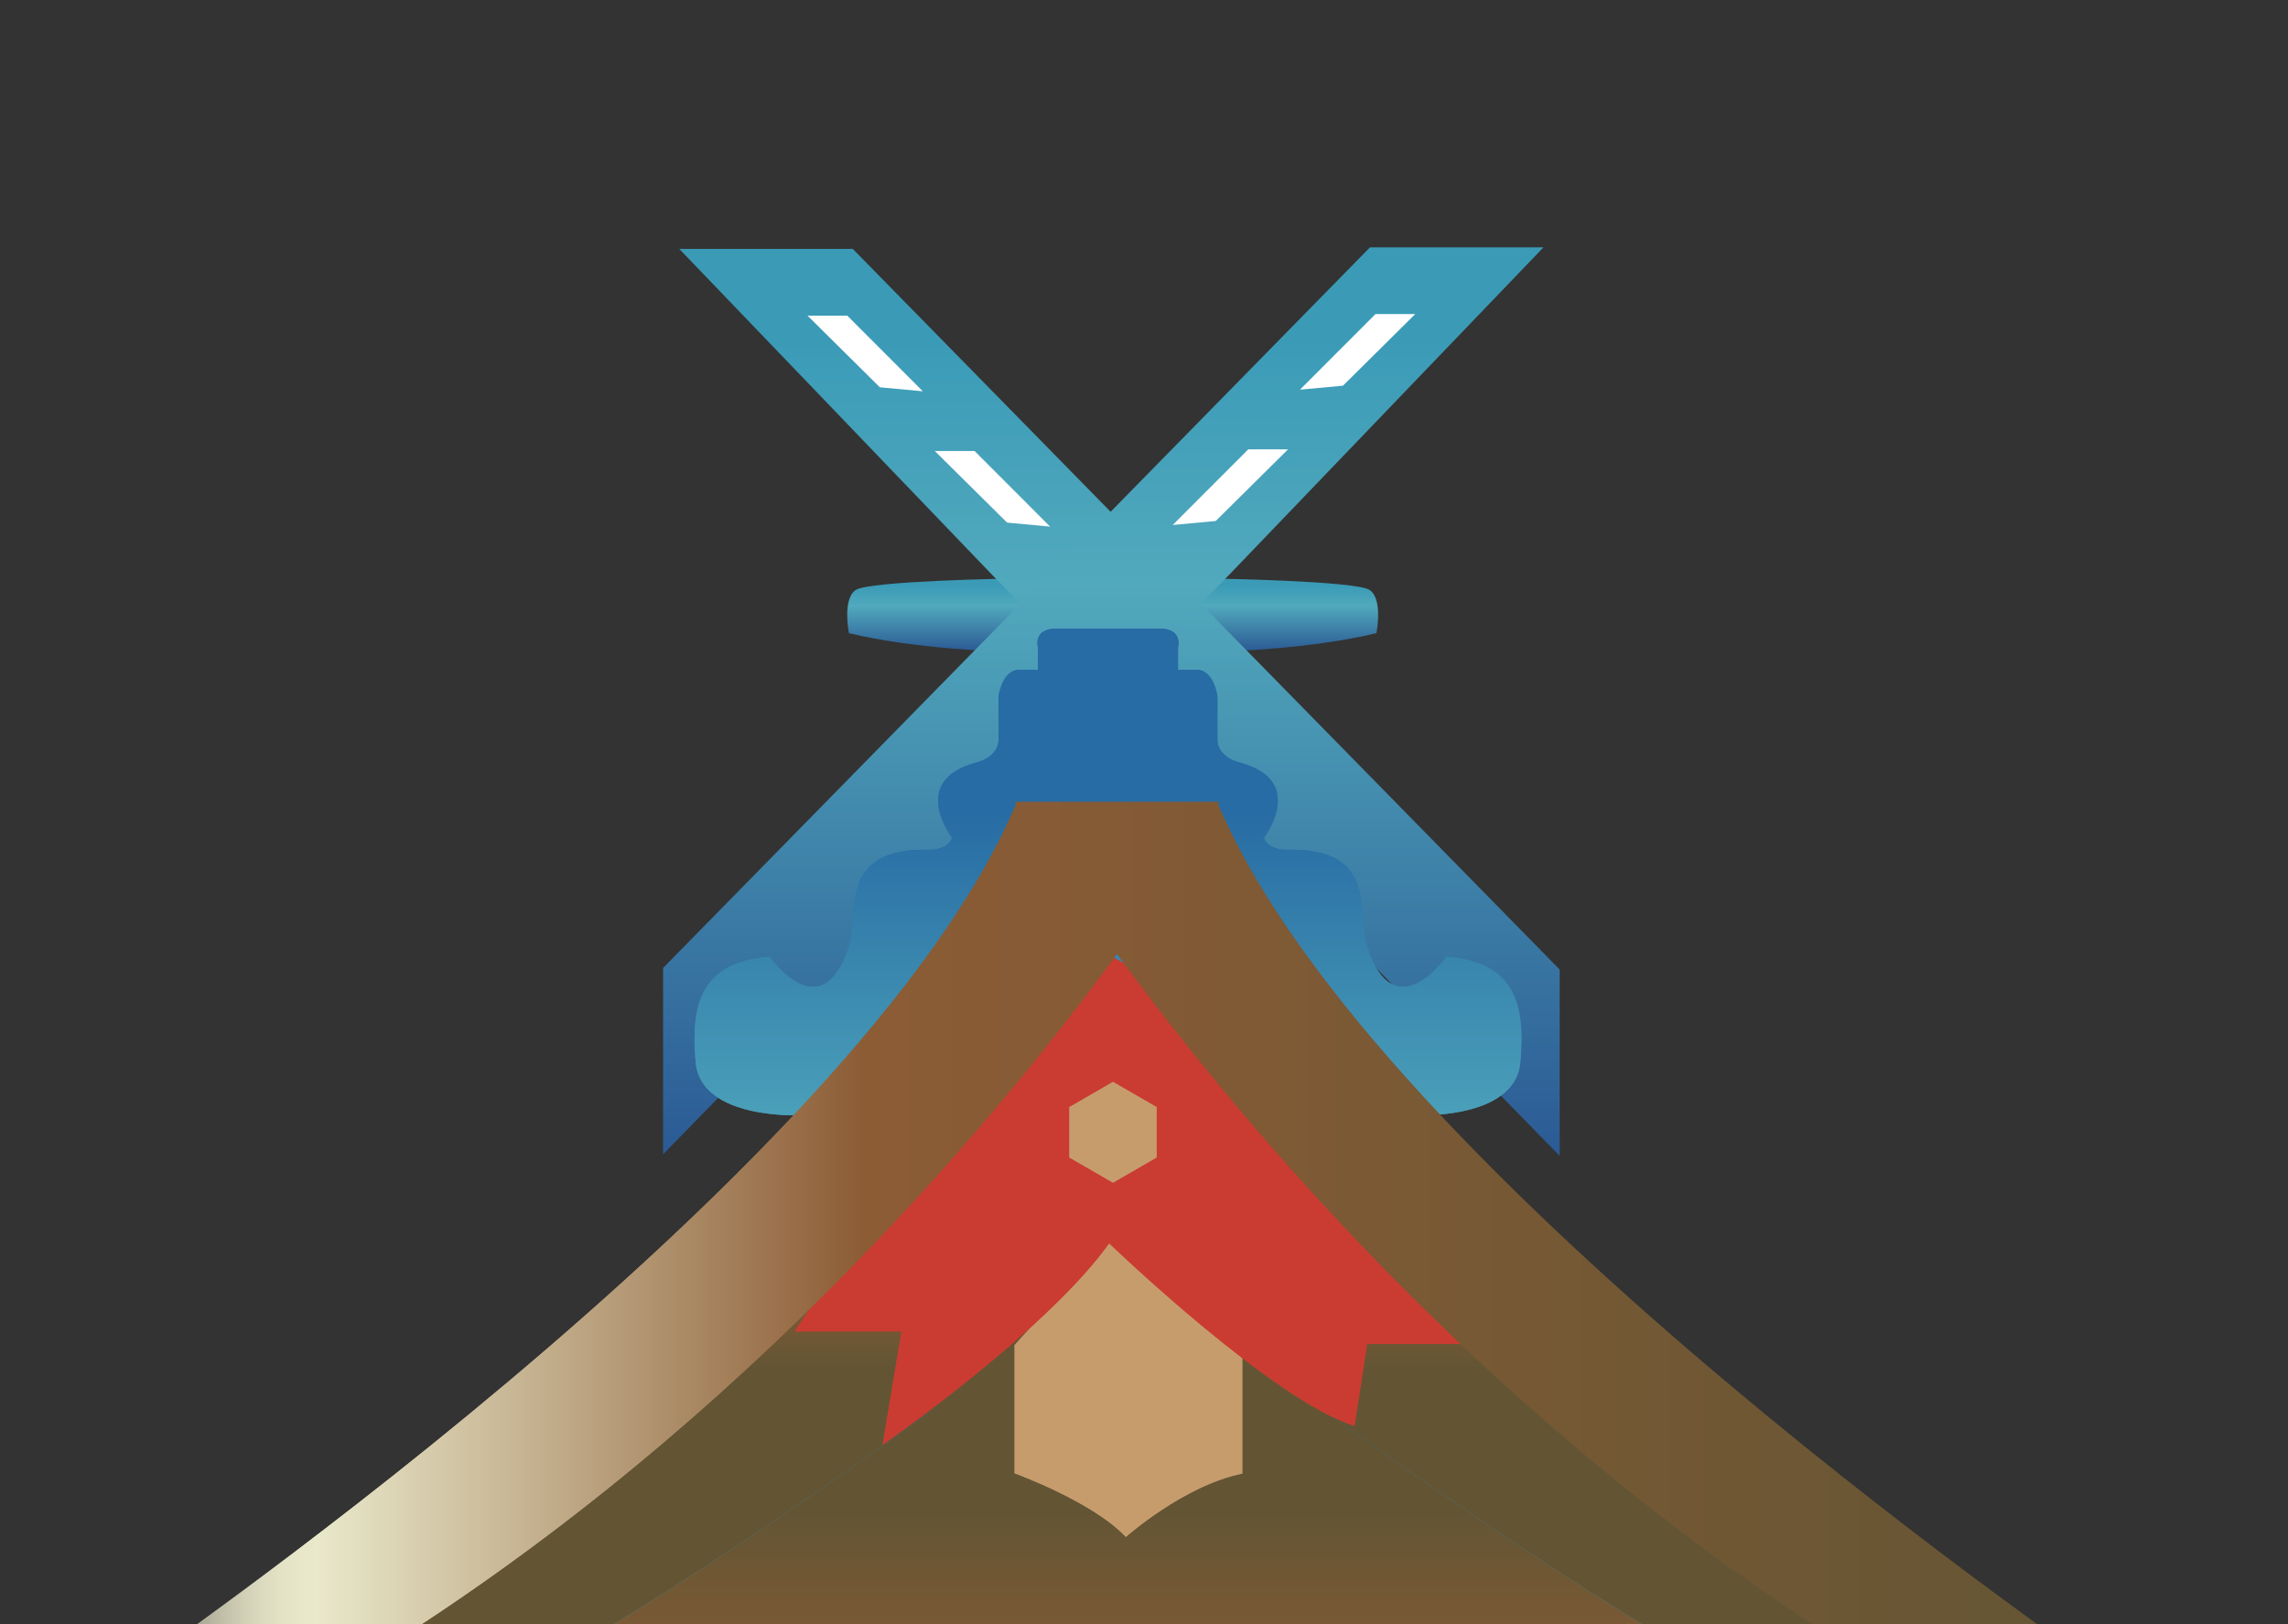 <?xml version="1.0" encoding="UTF-8"?><svg id="_レイヤー_1" xmlns="http://www.w3.org/2000/svg" width="376" height="267" xmlns:xlink="http://www.w3.org/1999/xlink" viewBox="0 0 376 267"><rect x="0" y="0" width="376" height="267" fill="#333333" stroke="none"/><defs><style>.cls-1{fill:url(#_名称未設定グラデーション_152-2);}.cls-2{fill:#fff;}.cls-3{fill:url(#_名称未設定グラデーション_2-5);}.cls-4{fill:url(#_名称未設定グラデーション_2-3);}.cls-5{fill:url(#_名称未設定グラデーション_61);}.cls-6{fill:#c69c6d;}.cls-7{fill:url(#_名称未設定グラデーション_61-5);}.cls-8{fill:url(#_名称未設定グラデーション_2-4);}.cls-9{fill:url(#_名称未設定グラデーション_152-4);}.cls-10{fill:url(#_名称未設定グラデーション_152-3);}.cls-11{fill:url(#_名称未設定グラデーション_2);}.cls-12{fill:url(#_名称未設定グラデーション_2-2);}.cls-13{clip-path:url(#clippath);}.cls-14{fill:url(#_名称未設定グラデーション_61-2);}.cls-15{fill:url(#_名称未設定グラデーション_152);}.cls-16{fill:none;}.cls-17{fill:url(#_名称未設定グラデーション_2-6);}.cls-18{fill:#ca3c31;}.cls-19{fill:url(#_名称未設定グラデーション_61-6);}.cls-20{fill:url(#_名称未設定グラデーション_61-4);}.cls-21{fill:url(#_名称未設定グラデーション_61-3);}</style><clipPath id="clippath"><rect class="cls-16" width="376" height="267"/></clipPath><linearGradient id="_名称未設定グラデーション_152" x1="155.048" y1="95.112" x2="155.048" y2="107.073" gradientUnits="userSpaceOnUse"><stop offset=".101" stop-color="#3b9bb7"/><stop offset=".373" stop-color="#51a9bd"/><stop offset="1" stop-color="#2b5a94"/></linearGradient><linearGradient id="_名称未設定グラデーション_152-2" x1="-23218.26" x2="-23218.26" gradientTransform="translate(-23007.604) rotate(-180) scale(1 -1)" xlink:href="#_名称未設定グラデーション_152"/><linearGradient id="_名称未設定グラデーション_152-3" x1="183.975" y1="40.919" x2="183.975" y2="190.019" xlink:href="#_名称未設定グラデーション_152"/><linearGradient id="_名称未設定グラデーション_152-4" x1="-23337.592" y1="40.653" x2="-23337.592" y2="189.752" gradientTransform="translate(-23156.279) rotate(-180) scale(1 -1)" xlink:href="#_名称未設定グラデーション_152"/><linearGradient id="_名称未設定グラデーション_2" x1="193.17" y1="306.267" x2="193.17" y2="245.862" gradientUnits="userSpaceOnUse"><stop offset="0" stop-color="#e9e8ca" stop-opacity="0"/><stop offset=".101" stop-color="#e9e8ca"/><stop offset=".373" stop-color="#8c5c35"/><stop offset="1" stop-color="#635534"/></linearGradient><linearGradient id="_名称未設定グラデーション_2-2" x1="183.98" y1="302.788" x2="183.98" y2="248.608" xlink:href="#_名称未設定グラデーション_2"/><linearGradient id="_名称未設定グラデーション_61" x1="50.93" y1="240.45" x2="156.251" y2="240.45" gradientUnits="userSpaceOnUse"><stop offset="0" stop-color="#e9e8ca" stop-opacity="0"/><stop offset=".101" stop-color="#e9e8ca"/><stop offset=".373" stop-color="#51a9bd"/><stop offset="1" stop-color="#276ca4"/></linearGradient><linearGradient id="_名称未設定グラデーション_2-3" x1="103.591" y1="197.873" x2="103.591" y2="224.969" xlink:href="#_名称未設定グラデーション_2"/><linearGradient id="_名称未設定グラデーション_61-2" x1="-23411.678" x2="-23306.358" gradientTransform="translate(-23091.891) rotate(-180) scale(1 -1)" xlink:href="#_名称未設定グラデーション_61"/><linearGradient id="_名称未設定グラデーション_2-4" x1="267.128" y1="197.873" x2="267.128" y2="224.969" xlink:href="#_名称未設定グラデーション_2"/><linearGradient id="_名称未設定グラデーション_61-3" x1="148.215" y1="228.059" x2="148.215" y2="133.607" xlink:href="#_名称未設定グラデーション_61"/><linearGradient id="_名称未設定グラデーション_61-4" x1="215.948" y1="228.059" x2="215.948" y2="133.607" xlink:href="#_名称未設定グラデーション_61"/><linearGradient id="_名称未設定グラデーション_61-5" x1="148.215" y1="228.059" x2="148.215" y2="133.607" xlink:href="#_名称未設定グラデーション_61"/><linearGradient id="_名称未設定グラデーション_61-6" x1="215.948" y1="228.059" x2="215.948" y2="133.607" xlink:href="#_名称未設定グラデーション_61"/><linearGradient id="_名称未設定グラデーション_2-5" x1="19.05" y1="204.131" x2="348.087" y2="204.131" xlink:href="#_名称未設定グラデーション_2"/><linearGradient id="_名称未設定グラデーション_2-6" x1="19.05" y1="204.131" x2="348.087" y2="204.131" xlink:href="#_名称未設定グラデーション_2"/></defs><g class="cls-13"><g><path class="cls-15" d="M164.148,107.073s-13.814-.374-24.64-2.99c0,0-1.12-5.607,1.12-7.102,2.24-1.495,25.387-1.869,25.387-1.869l4.853,3.738-6.72,8.223Z"/><path class="cls-1" d="M201.556,107.073s13.814-.374,24.64-2.99c0,0,1.12-5.607-1.12-7.102-2.24-1.495-25.387-1.869-25.387-1.869l-4.853,3.738,6.72,8.223Z"/><g><polygon class="cls-10" points="163.151 94.608 111.633 40.919 140.141 40.919 256.316 159.384 256.316 190.019 163.151 94.608"/><polygon class="cls-2" points="144.593 63.668 132.711 51.892 139.245 51.892 151.66 64.322 144.593 63.668"/><polygon class="cls-2" points="165.503 85.911 153.62 74.135 160.154 74.135 172.569 86.565 165.503 85.911"/></g><g><polygon class="cls-9" points="202.136 94.341 253.655 40.653 225.146 40.653 108.971 159.118 108.971 189.752 202.136 94.341"/><polygon class="cls-2" points="220.694 63.402 232.577 51.626 226.043 51.626 213.628 64.056 220.694 63.402"/><polygon class="cls-2" points="199.785 85.644 211.667 73.869 205.133 73.869 192.718 86.299 199.785 85.644"/></g><polygon class="cls-11" points="247.726 212.103 116.405 212.103 71.988 272.507 314.352 272.507 247.726 212.103"/><rect class="cls-12" x="100.465" y="218.327" width="167.029" height="54.18"/><path class="cls-6" d="M166.737,221.111v21.073s12.801,4.625,18.281,10.464c0,0,9.537-8.488,19.129-10.409v-25.93l-21.319-13.013-16.091,17.815Z"/><path class="cls-6" d="M166.737,221.111v21.073s12.801,4.625,18.281,10.464c0,0,9.537-8.488,19.129-10.409v-25.93l-21.319-13.013-16.091,17.815Z"/><path class="cls-5" d="M154.134,231.172s-46.044,33.652-73.036,46.899l-30.167-6.888,70.39-50.869,22.758-17.486,12.173,9.538-2.117,18.806Z"/><path class="cls-4" d="M154.134,231.172s-46.044,33.652-73.036,46.899l-30.167-6.888,70.39-50.869,22.758-17.486,12.173,9.538-2.117,18.806Z"/><path class="cls-14" d="M216.585,231.172s46.045,33.652,73.036,46.899l30.167-6.888-70.39-50.869-22.758-17.486-12.173,9.538,2.117,18.806Z"/><path class="cls-8" d="M216.585,231.172s46.045,33.652,73.036,46.899l30.167-6.888-70.39-50.869-22.758-17.486-12.173,9.538,2.117,18.806Z"/><path class="cls-18" d="M130.572,218.863h17.578l-3.102,18.635s26.884-18.635,37.224-33.128c0,0,26.884,25.881,40.326,30.022l2.068-13.458h16.544l-31.02-36.234-21.714-31.058-15.51,5.176-17.578,23.811-24.816,36.234Z"/><path class="cls-18" d="M130.572,218.863h17.578l-3.102,18.635s26.884-18.635,37.224-33.128c0,0,26.884,25.881,40.326,30.022l2.068-13.458h16.544l-31.02-36.234-21.714-31.058-15.51,5.176-17.578,23.811-24.816,36.234Z"/><g><path class="cls-21" d="M131.659,183.32s-16.464,.868-17.331-8.68c-.867-9.548,.867-16.492,12.137-17.36,0,0,8.495,12.163,13.037-1.627,1.777-5.394-2.023-16.223,12.949-15.957,3.63,.065,3.984-1.995,3.984-1.995,0,0-7.102-9.311,3.855-12.303,0,0,3.809-.768,3.809-3.855v-7.102s.617-4.631,3.701-4.323h2.776v-3.705s-.925-3.088,3.084-3.088h8.635v53.455l-50.637,26.538Z"/><path class="cls-20" d="M232.505,183.32s16.464,.868,17.331-8.68c.867-9.548-.867-16.492-12.137-17.36,0,0-8.495,12.163-13.037-1.627-1.777-5.394,2.023-16.223-12.949-15.957-3.63,.065-3.984-1.995-3.984-1.995,0,0,7.102-9.311-3.855-12.303,0,0-3.809-.768-3.809-3.855v-7.102s-.617-4.631-3.701-4.323h-2.776v-3.705s.925-3.088-3.084-3.088h-8.635v53.455l50.637,26.538Z"/></g><g><path class="cls-7" d="M131.659,183.32s-16.464,.868-17.331-8.68c-.867-9.548,.867-16.492,12.137-17.36,0,0,8.495,12.163,13.037-1.627,1.777-5.394-2.023-16.223,12.949-15.957,3.63,.065,3.984-1.995,3.984-1.995,0,0-7.102-9.311,3.855-12.303,0,0,3.809-.768,3.809-3.855v-7.102s.617-4.631,3.701-4.323h2.776v-3.705s-.925-3.088,3.084-3.088h8.635v53.455l-50.637,26.538Z"/><path class="cls-19" d="M232.505,183.32s16.464,.868,17.331-8.68c.867-9.548-.867-16.492-12.137-17.36,0,0-8.495,12.163-13.037-1.627-1.777-5.394,2.023-16.223-12.949-15.957-3.63,.065-3.984-1.995-3.984-1.995,0,0,7.102-9.311-3.855-12.303,0,0-3.809-.768-3.809-3.855v-7.102s-.617-4.631-3.701-4.323h-2.776v-3.705s.925-3.088-3.084-3.088h-8.635v53.455l50.637,26.538Z"/></g><path class="cls-3" d="M200.141,132.146c.117-.199,.182-.31,.182-.31h-33.509s.065,.111,.182,.31c-25.813,61.319-147.946,144.279-147.946,144.279l37.631-1.501c61.929-37.246,104.97-88.162,126.887-118.143,21.917,29.98,64.958,80.896,126.887,118.143l37.631,1.501s-122.134-82.96-147.946-144.279Z"/><path class="cls-17" d="M200.141,132.146c.117-.199,.182-.31,.182-.31h-33.509s.065,.111,.182,.31c-25.813,61.319-147.946,144.279-147.946,144.279l37.631-1.501c61.929-37.246,104.97-88.162,126.887-118.143,21.917,29.98,64.958,80.896,126.887,118.143l37.631,1.501s-122.134-82.96-147.946-144.279Z"/><polygon class="cls-6" points="190.06 190.267 190.06 181.993 182.903 177.856 175.746 181.993 175.746 190.267 182.903 194.404 190.06 190.267"/><polygon class="cls-6" points="190.06 190.267 190.06 181.993 182.903 177.856 175.746 181.993 175.746 190.267 182.903 194.404 190.06 190.267"/></g></g></svg>